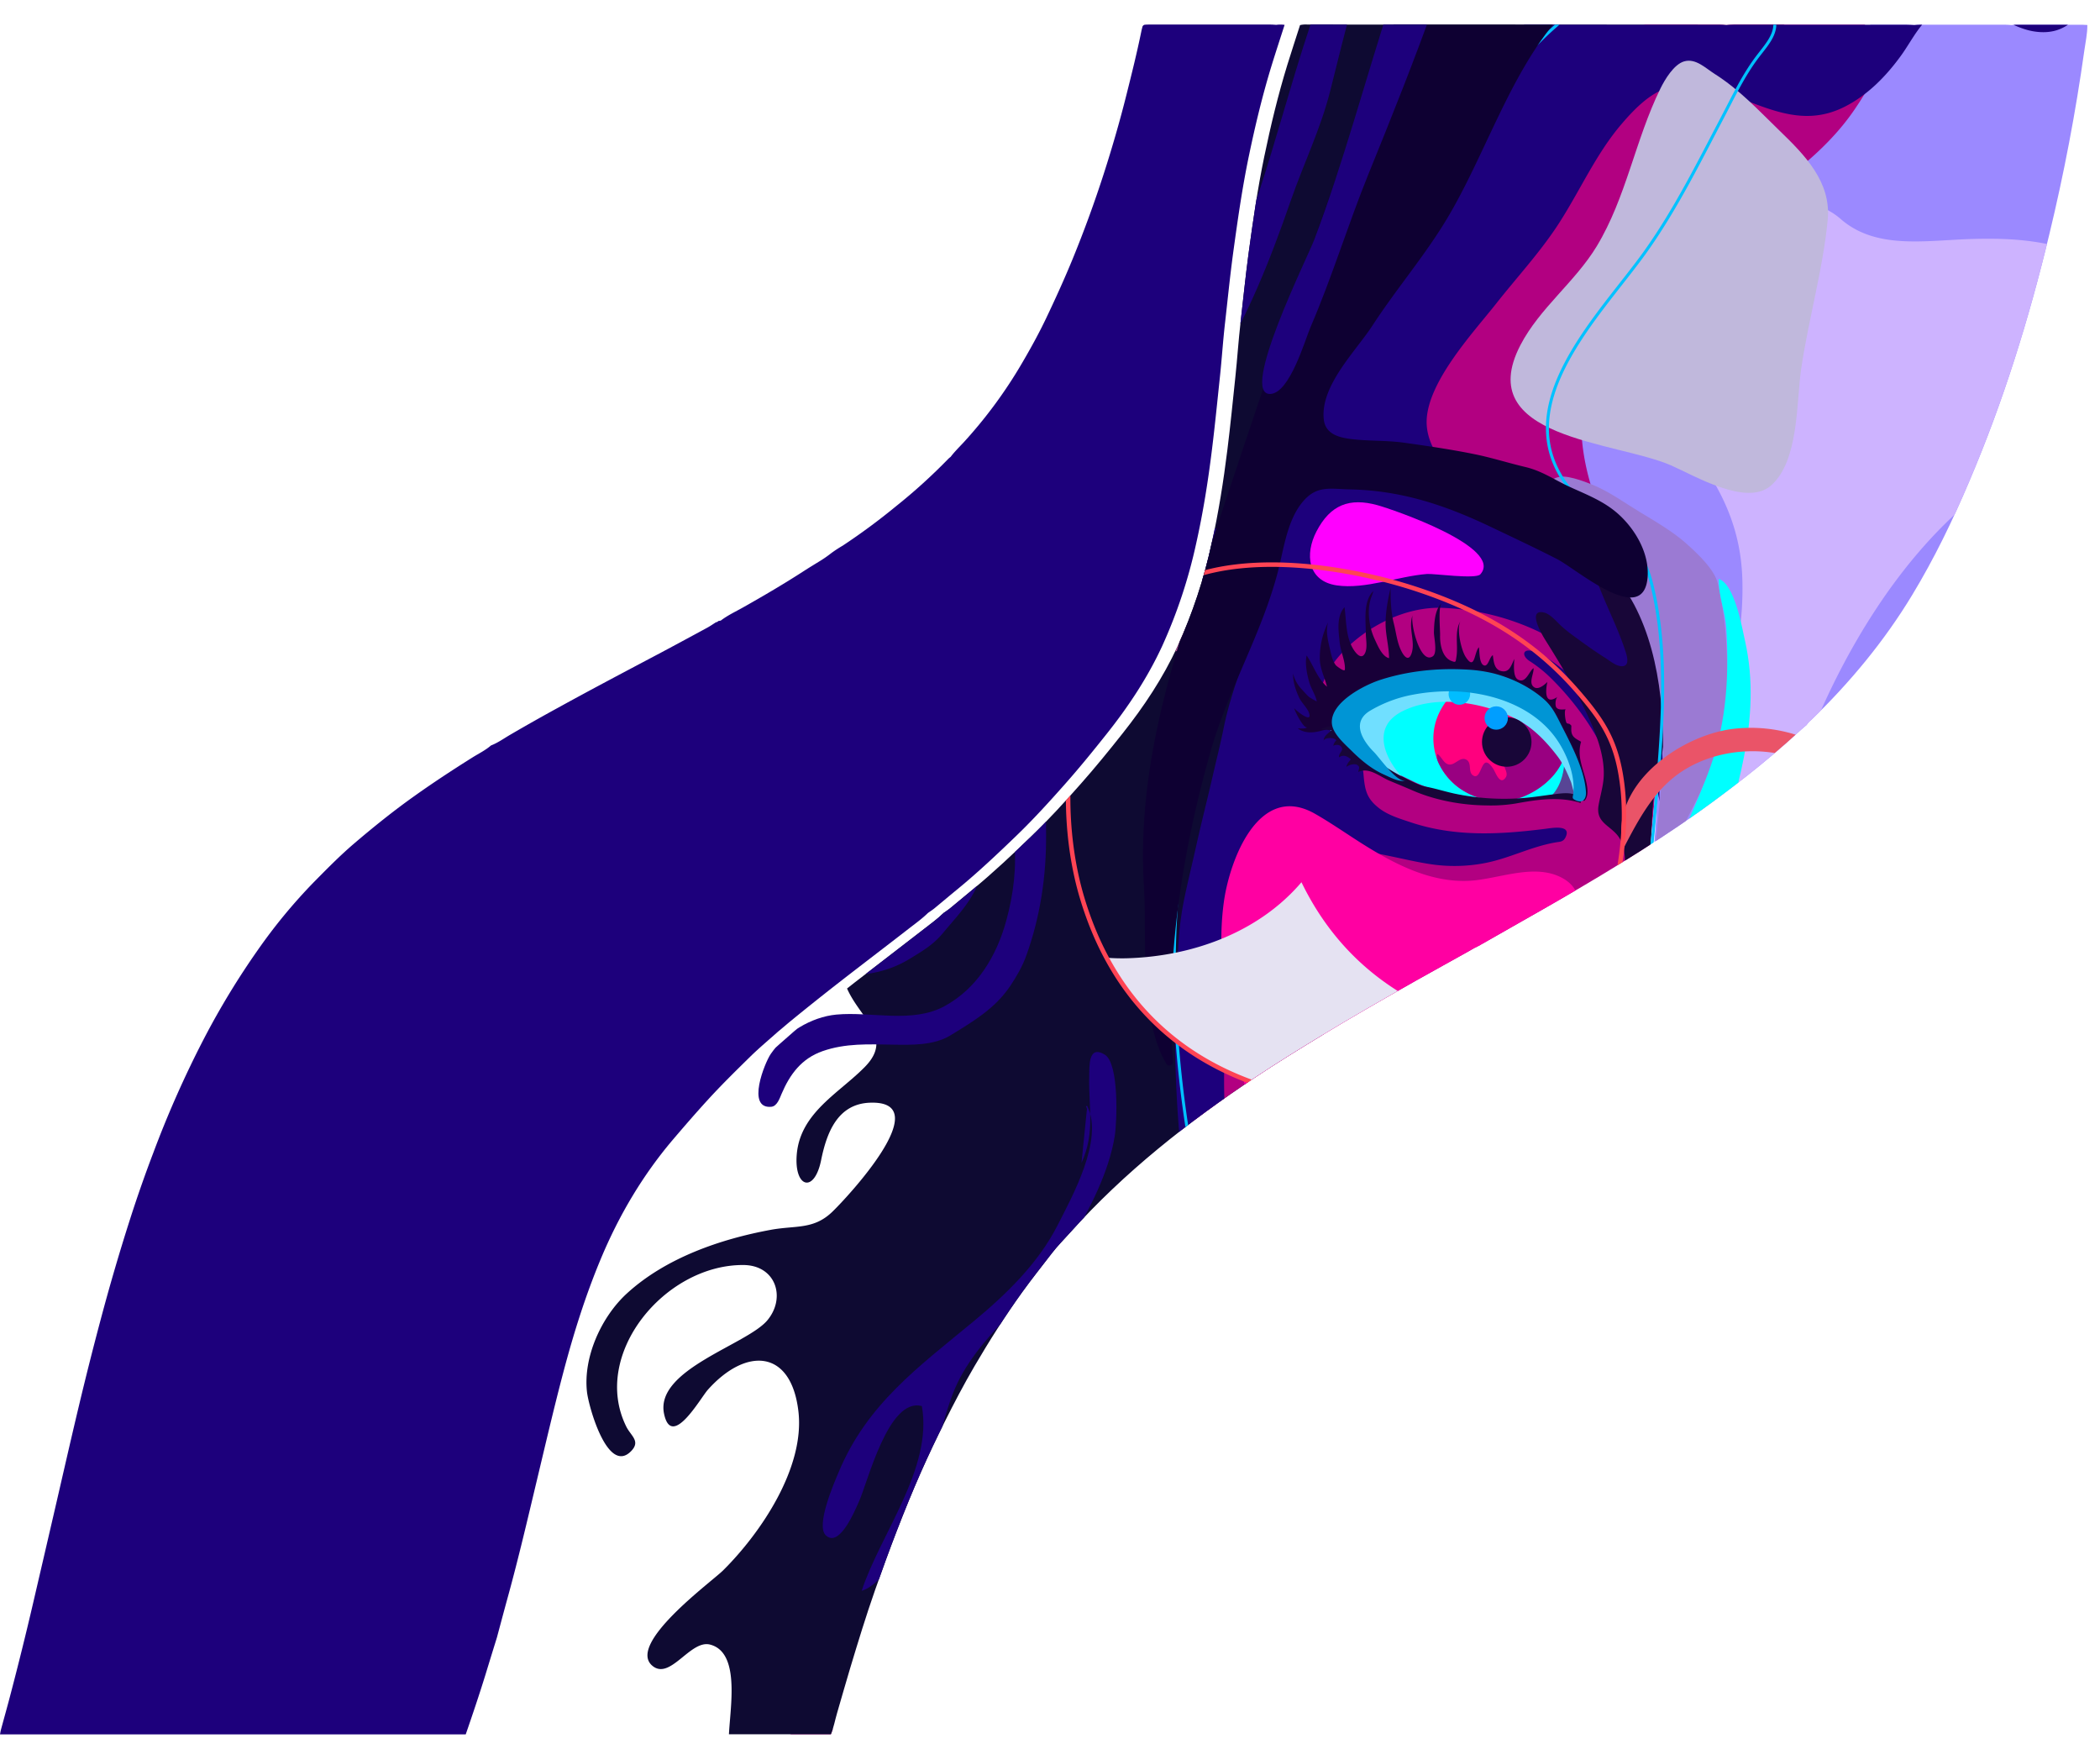 <svg xmlns="http://www.w3.org/2000/svg" xmlns:xlink="http://www.w3.org/1999/xlink" viewBox="0 0 1403.46 1168.64"><defs><clipPath id="clip-path"><path d="M1391.93,16.55q-22.5,0-45,0c-.93,0-1.85.12-2.78.18a13.89,13.89,0,0,1,.61,2.63,13.89,13.89,0,0,0-.61-2.63c-1.19-.07-2.38-.21-3.57-.21q-28.83,0-57.66,0c-1.19,0-2.38.15-3.56.22-1.6-.06-3.19-.18-4.78-.18q-58,0-116.08,0c-1.59,0-3.18.14-4.77.21h0c-1.6-.07-3.19-.2-4.79-.2Q1011.47,16.46,874,16.4a17.22,17.22,0,0,0-5.16.36c-2.84,8.89-5.77,17.75-8.52,26.66-6.2,20.14-11.11,40.61-15.4,61.25-4.5,21.66-7.62,43.53-10.58,65.45-2,15-3.5,30.14-5.25,45.22-1.41,12.16-2.19,24.39-3.48,36.57-1.71,16.14-3.29,32.3-5.3,48.42-2.62,21.16-5.93,42.2-10.59,63A339.86,339.86,0,0,1,787,431.9c-9.74,21.08-22.45,40.21-36.84,58.33-9,11.38-18.18,22.64-27.81,33.53-10.6,12-21.37,23.81-32.88,34.91-12.65,12.2-25.46,24.27-39,35.45-5.24,4.32-10.42,8.72-15.67,13-1.33,1.1-2.79,2-4.2,3-4,3.92-8.54,7.19-12.94,10.62-15.54,12.08-31.23,24-46.76,36.06q-16.18,12.6-32.06,25.6c-2.77,2.26-5.45,4.64-8.24,6.89-6.23,5.57-12.69,10.92-18.65,16.78-9.49,9.33-19,18.62-28,28.47-8,8.76-15.77,17.68-23.45,26.7-20.48,24.06-36.3,50.91-48.45,80-10.24,24.5-18.15,49.76-24.94,75.4-6.34,24-11.93,48.09-17.69,72.19-6.26,26.17-12.33,52.38-19.49,78.32-2.48,9-4.86,18-7.29,27q-3.85,12.55-7.73,25.11c-4.08,13.32-8.56,26.52-13.12,39.69H555.3c1.9-4.58,2.75-9.46,4.14-14.19,2.94-10,5.73-20.06,8.74-30,5.28-17.53,10.61-35,16.68-52.3,9.36-26.63,19.3-53,30.69-78.85,5-11.28,10.29-22.41,15.8-33.45,6.28-12.57,12.8-25,19.89-37.14,9.92-16.95,20.41-33.55,31.91-49.51,6.39-8.88,13.21-17.41,19.87-26.07,3.69-4.8,8-9.12,12.07-13.65,36.38-40.57,78.8-73.93,124-104,14.31-9.51,28.92-18.54,43.61-27.47,21-12.79,42.44-25,63.87-37.13,11.52-6.51,23.15-12.83,34.68-19.32a76.28,76.28,0,0,1,7.66-4.13l.77-.49,1.5-.83c8.56-4.88,17.11-9.78,25.69-14.63,35.75-20.21,71.19-40.91,105.2-64q14.4-9.75,28.3-20.18c11.59-8.67,23-17.58,34-26.91,6.58-5.56,13-11.28,19.36-17.09,1.17-1.08,2.42-2.08,3.63-3.11a14.58,14.58,0,0,1,3.24-3.5c25.9-25.06,48.74-52.6,67.41-83.48,14.65-24.23,27-49.67,38-75.69,22.83-53.48,40-108.81,53.59-165.27q14.7-60.86,23.4-122.87c.79-5.65,2.06-11.26,2-17C1394,16.71,1393,16.55,1391.93,16.55Z" fill="none"/></clipPath></defs><title>Fichier 3</title><g style="isolation:isolate"><g id="Calque_2" data-name="Calque 2"><g id="Calque_1-2" data-name="Calque 1"><path d="M853,16.6c-1.33-.07-2.66-.19-4-.19l-80.76,0c-.94,0-1.87,0-2.8.09a2,2,0,0,0-2,1.64c-.21.9-.47,1.8-.65,2.72-2.9,14.21-6.41,28.29-9.94,42.36-4.46,17.84-9.58,35.48-15.22,53q-9.2,28.53-20.54,56.28c-5.55,13.57-11.62,26.89-17.91,40.11-4.87,10.23-10.35,20.14-16.07,29.92a310,310,0,0,1-39,53c-3,3.22-6.14,6.28-8.79,9.79h0a17,17,0,0,0-1.53,1.28,372.58,372.58,0,0,1-34.91,31.66,426.89,426.89,0,0,1-35.65,26.36,86.32,86.32,0,0,0-7.65,5,79.79,79.79,0,0,1-8.54,5.87c-3.17,1.95-6.35,3.88-9.48,5.9-13.42,8.69-27.2,16.77-41.12,24.62-5,2.81-10.19,5.22-14.76,8.72l-1.55.26-.83.66-.8.19c-1.91,1.2-3.76,2.5-5.73,3.58-10.16,5.52-20.31,11-30.53,16.45-23.16,12.27-46.36,24.45-69.31,37.1Q356.85,481.75,341,491c-4.24,2.46-8.23,5.39-12.85,7.16-3.74,3.25-8.2,5.41-12.36,8-13,8.16-25.8,16.54-38.29,25.42-14.13,10-27.65,20.86-40.83,32.11-9.54,8.14-18.31,17.1-27.11,26A363.24,363.24,0,0,0,172.2,635a522.26,522.26,0,0,0-35.88,59.08,691.93,691.93,0,0,0-33.75,76Q94.1,792.29,86.83,815,76.06,848.67,67,882.89q-7.45,28-14.18,56.23c-5.85,24.49-11.4,49.06-17.09,73.59q-6.67,28.82-13.37,57.6-7.46,32.13-15.86,64c-1.9,7.21-3.93,14.39-5.87,21.6-.27,1-.42,2.07-.62,3.11H311.26c4.56-13.17,9-26.37,13.13-39.7q3.84-12.55,7.73-25.11c2.42-9,4.8-18,7.28-27,7.16-26,13.24-52.17,19.49-78.34,5.77-24.1,11.36-48.24,17.7-72.19,6.79-25.65,14.7-50.92,24.94-75.42,12.15-29.1,28-55.95,48.46-80,7.68-9,15.47-18,23.46-26.71,9-9.85,18.51-19.14,28-28.48,6-5.86,12.42-11.2,18.66-16.78h0c2.79-2.24,5.47-4.63,8.23-6.89q15.89-13,32.07-25.6c15.53-12.1,31.23-24,46.76-36.07,4.4-3.42,9-6.7,13-10.62,1.41-1,2.87-1.94,4.2-3,5.25-4.32,10.43-8.72,15.67-13,13.6-11.18,26.4-23.25,39.06-35.46,11.51-11.1,22.28-22.93,32.88-34.92,9.63-10.88,18.78-22.15,27.82-33.53,14.39-18.12,27.1-37.26,36.85-58.34a339.74,339.74,0,0,0,22.75-68.57c4.66-20.81,8-41.85,10.59-63,2-16.12,3.59-32.28,5.3-48.43,1.29-12.18,2.07-24.42,3.48-36.58C820.48,200.11,822,185,824,170c3-21.92,6.08-43.8,10.58-65.47,4.29-20.63,9.2-41.11,15.41-61.25,2.75-8.92,5.68-17.78,8.52-26.66A19.72,19.72,0,0,0,853,16.6Z" fill="#1d007c"/><g clip-path="url(#clip-path)"><path d="M585.17,1160.33c-21.9-6.18-44.38-8.24-66.75,2.44a66.18,66.18,0,0,0-9.91,5.87h75.2Q584.39,1164.47,585.17,1160.33Z" fill="#b20081"/><path d="M584.39,1164.64a126.92,126.92,0,0,0-34.1,4h33.42C583.93,1167.3,584.16,1166,584.39,1164.64Z" fill="#7f006a"/><path d="M1225.17,1H850.34c-7.56,63.5-20.25,126.31-34.41,188.63l-1,4.45A631.89,631.89,0,0,1,801.4,314.8v55H786.18A432.85,432.85,0,0,1,757,436.31c-10.64,19.51-23.07,38.42-37.84,55a406.3,406.3,0,0,1-40.47,39.23q-4,3.38-8,6.68c-31.11,32.74-67.91,60.57-106.38,83.59l-2.62,1.57c.14.23.29.45.42.7,5.8,10.45-1.36,24.11,3.33,35.94,8.48,21.36,32.35,33.68,12.67,53.84-17.15,17.58-43.28,30.6-45.63,58.65-1.85,22.11,11.7,26.36,16.28,3.8,3.63-17.81,10.69-37.64,32.69-38.41,45.67-1.6-16,64.08-25.21,72.91-12.46,12-24.22,9-40.87,12-34,6.23-70.48,18.84-96.38,42.54-17,15.53-29.34,42.46-26.7,65.84,1.12,9.89,13.92,55.78,29.58,39.47,6.36-6.62-.24-10.06-3.36-16.39-23.7-48.05,25.6-108.15,78.28-107.9,21.73.11,28.69,21.86,16,37-13.69,16.29-75.12,32.84-69,62.38,5,24.05,24.24-10.34,29.26-16,25.6-28.65,55.74-27.13,60.55,14.52,4.33,37.43-24.88,80.9-50.4,106.23-7.52,7.46-64.48,49-47.28,63.63,11.92,10.17,25.36-17.51,38.61-14.11,22.63,5.8,11.54,50.34,12.59,66.15.08,1.12.16,2.26.24,3.41h28.83c3.05-2.86,7.33-5.33,13.11-7.31,10.19-3.48,16.37.74,22,7.31h32.44c4.06-25,10.93-49.61,19-73.62,24-71.58,57-141.69,98.77-204.64,15.92-24,33.28-47.7,53-68.91V799.84h22.06C797.65,781,822.45,764,850,757.1q17.21-12,35.29-22.75-.78-20-.87-40C883.47,440.51,971.32,109.32,1225.17,1Z" fill="#0e0a32"/><path d="M843.38,415.07c-7.1-.14-43.38,4.59-80.33,9.7-2,3.88-4,7.73-6,11.54-.51.93-1,1.85-1.55,2.78,40.67-5.06,81.14-10.67,85.41-12.35C850.23,423.07,854.86,415.29,843.38,415.07Z" fill="#a44f8c"/><path d="M1374.3,296.23c10.22-52.27,16.29-105.43,29.16-157V1h-136c-9.74,6.84-17.58,16.08-26.34,24.62C1208,58,1173.13,53,1130.89,48.68c-34.94-3.6-58.57,13.1-77.46,41.15A365.86,365.86,0,0,1,977.87,172c-26.16,21.1-52.5,39.37-57.81,75.19-6.86,46.16,55.12,70.8,88.67,86.75,24.18,11.5,53.92,20.19,70.44,42.49A132.12,132.12,0,0,1,1099,415c3.83,12.65,5.46,26.52,6,40.34,1.07,26.51,3.54,52.92,2.4,79.46-1,24.37-3.38,52.23-10.18,78.12q4.21-3.15,8.39-6.35,22.7-17.69,44.38-36.6c50.67-44.39,95.65-94.47,137-147.56q14.58-19,28.69-38.37c17.13-23.48,33.51-47.75,49.1-72.29Q1369.63,304.05,1374.3,296.23Z" fill="#9b89ff"/><path d="M803.32,778.82c14.42-9.72,30.06-17.58,46.72-21.72q22.9-16,47.37-29.74c23.13-13,46.9-24.72,70.55-36.68,24.16-12.21,48.23-24.65,71.5-38.5a641.05,641.05,0,0,0,55-37.21c9.75-43.92,12.46-94.36,15.81-139.94,4.74-64.62-44.81-113.42-52.53-176.56-8.18-67,49-120.24,99.93-154.06,29.89-19.84,61.53-41.32,81.94-71.5,8.08-11.94,22.16-33.74,14.94-47.38-6.66-12.59-30.07-19.87-43-24.53h-71.08c-27,7.23-53.28,20.53-72.94,33.62C1018,67.57,975.18,123.85,947.05,175.73c-40.57,74.84-62.44,159.69-97.3,237.29-19.63,43.67-33.64,88.85-40.13,136.32-10.33,75.52-27,145.66-8.39,221.21C801.91,773.31,802.61,776.06,803.32,778.82Z" fill="#b20081"/><path d="M1028.24,1c-26.49,38.33-38.08,92.41-62.68,128.06-17.5,25.37-32.57,51.46-48.51,77.76-9.92,16.38-20.58,31.5-27.55,49.36-6.38,16.33-11.91,33-17.1,49.75-1.62,5.23-4.25,9.93-5.66,15.32-1.49,5.65-2.3,11.47-3.88,17.09-1.84,6.52-5.32,12.27-7.11,18.89s-3.31,13.07-5,19.59c-3,11.12-6,22.12-9.21,33.16-7.57,25.92-18.47,50.28-23.79,76.72-2.07,10.26-4.64,20.42-7,30.62-3.6,15.8-7.65,31.52-11.17,47.34-2.75,12.4-5.83,24.74-8.37,37.19a218.9,218.9,0,0,0-4,35.93c-.39,11.21-2,22.08-2.05,33.22-.22,39.62,1.18,78.24,6.18,116.49a196.59,196.59,0,0,1,29.1-18.93c-1.49-15-2.32-30.12-2.36-45.53-.12-43.71,5.25-100.69,33-136.88,24.86-32.44,71.61-13.82,103.81-8.83a107.56,107.56,0,0,0,37.49-.55c16.38-3.16,30.69-10.95,47.24-13.81,3.11-.54,5.14-.29,6.68-3.48,4.31-8.92-10-6-14-5.54-30.44,3.78-60.13,5.42-89.64-4.46-7.16-2.4-15-4.7-21.05-9.42-8.44-6.61-9.48-12.18-10.4-23a20.43,20.43,0,0,0-8.4-14.84c-7.65-5.5-10.74-10-15.81-17.63-3.59-5.38-5.58-11.05-5.11-17.61.82-11.71,7.23-22.3,15-30.74,16.58-17.9,43.06-31.22,67.84-30a165.59,165.59,0,0,1,59.92,14.17c12.38,5.57,24,12.76,33,23.06,3.9,4.44,12.75,14.15,13.39,21.62a2,2,0,0,1-3.11,1.75c-10.79-8-20.27-18.31-34.07-27.18-15.33-9.87-18.76-2.67-11.77,2a89.83,89.83,0,0,1,12,9.2c16.37,15.4,33.92,38.41,42.09,61.42,5.43,15.29-1.36,25.29,1.44,27.78,1.76,1.56,8.93,3.58,10.45-6.9a77.58,77.58,0,0,0,.16-19.38c-.89-7.42-3.16-15.65-5.15-22.77a16,16,0,0,0-2.19-4.79,3.18,3.18,0,0,1,4.52-4.39c12,9.07,18.9,26.09,21.28,40,.79,4.58,1.41,9.42,2.61,13.79-1.45-10.83,3.18-21,1.57-31.86-1.81-12.18-3-23.91-5.83-36-4.6-19.42-12.72-37.79-20.84-55.94-13.15-29.41-37.23-49.4-66.4-63.55-23.31-11.31-62.59-35-64.31-64.35-1.56-26.74,31.21-61.72,46.4-81,14.1-17.91,29.83-34.78,42.21-54.06,14.17-22.06,24.52-45.95,41.64-66,20.45-23.94,35.7-32,66.42-21.81,28.43,9.41,53.15,25.2,82.63,10.3,15.43-7.8,27.7-20.38,37.76-34.28,8.12-11.23,14-25.4,27.47-30.83C1322-3.37,1338.51,18,1359.9,21.08c19.2,2.79,28.17-8.55,36.63-20.08Z" fill="#1d007c"/><path d="M1054.94,465.74c7.87,15.32,17.3,34.37,16.89,52.06-.15,7-2.33,13.6-3.49,20.4-2,11.67,7.88,13.33,13.28,20.84,6.88,9.56,4.07,26.67,2.44,37.32a220,220,0,0,1-7.11,31.32q9.65-6.81,19.1-13.89c1.61-8.68,2.78-17.49,4.46-26.34.39-2,.72-4.07,1-6.1,2.17-15,2-29.71,3.34-45,1.47-17.2,8.23-34.42,7.61-51.69a130.73,130.73,0,0,0-1.27-17.13c-.87-5.11-.09-9.38.53-14.59,1.39-11.53-1.73-23.3-3.15-34.86-.86-7-.36-13.76-2.38-20.56-2-6.65-2.48-16.84-7.47-22-5.91-6.12-16.84-1.48-23.94.05-2.14.46-6.14.79-7.7,2.63-3,3.52.57,11.09,1.9,14.5,5.64,14.46,12.91,28.49,17.56,43.25,1.25,4,2.52,10.14-3.8,9.16-3.47-.55-7-3.63-9.89-5.43-5.31-3.37-10.47-6.91-15.55-10.62-4.77-3.48-9.68-6.82-14-10.84-3.25-3-7.49-8.34-12.17-9.05-10.49-1.59-.32,15.45,1.83,18.85C1040.7,440.35,1048.29,452.82,1054.94,465.74Z" fill="#180638"/><path d="M1371,301.73c1.13-1.84,2.24-3.7,3.35-5.56,8-40.93,13.46-82.4,21.63-123.24-23.28-12.57-52.41-14-78.24-13.22-30.85.9-63.82,7.27-87.45-13.25-27-23.49-59.4-3.8-120.93,49.62-17.25,15-33.87,35.14-21,55.65,8.62,13.73,22.87,24.18,33,36.57,24.2,29.62,41.41,58,43,97,2,49.24-14.88,96-27.11,143-5.57,21.38-9.54,43.71-15.25,65.23q14.21-11.5,28-23.54,25-21.91,48.24-45.59a483.79,483.79,0,0,1,32.22-77.6c27.26-52.23,65.64-103.16,116.94-134.09C1354,308.7,1362.18,305.21,1371,301.73Z" fill="#cdb3ff"/><path d="M971.83,530.66l1,.18c13.05,2.43,26.31,5.18,39.67,4.3,5.54-.36,11.22-1.4,16.66-2.23,5.72-.87,11.2-3.62,17-1.33,1.87.74,3.33,2.15,5.13,2.88,17.31,6.94,3.39-27.31.56-32.3-2.74-4.83-5.15-9.66-8.61-14.27-8.87-11.81-21.52-19-34.11-26a81.49,81.49,0,0,0-20.84-8.1,83,83,0,0,0-12.92-1.64c-17.2-1.39-33.21.16-49.38,6.65-8.56,3.43-18.11,7.62-24.18,14.83-2.92,3.46-4.9,7.72-4.2,12.35.87,5.7,7.36,9.67,11.25,13.53a83.6,83.6,0,0,0,14.47,11.72c6.94,4.36,14.83,7.9,22.21,11.47C953.79,526.68,962.83,528.94,971.83,530.66Z" fill="aqua"/><path d="M1036.91,531.75c9.71-.81,13.57,1.31,16.11,3,2.1,1.41,5.79.33,6.14-2.17.88-6.19-2.65-17-4.33-22-1.92-5.75-5.4-17.36-11-20.48C1049.19,515.28,1041.23,527.44,1036.91,531.75Z" fill="#584595"/><path d="M958.08,496.77a39.9,39.9,0,0,1,1.84-15.65,43,43,0,0,1,22.56-25.26c11.91-5.55,24.42,2.59,34.42,8.43A89.36,89.36,0,0,1,1037.14,480a50.17,50.17,0,0,1,6.8,9c5.85,10.24.13,22.74-7.31,30.72a48.72,48.72,0,0,1-31.3,15C981.13,536.73,960,519.73,958.08,496.77Z" fill="#ff007e"/><path d="M1016.8,532.88c-8.37,3.12-19.08,2-27.59.34-4.67-.89-12.8-5-17.51-9.49a42.45,42.45,0,0,1-8.8-11c-1.47-2.77-3.43-5.81-2.33-8.93,2.7,1.6,4,6,7.23,6.95,4.25,1.3,7.69-5.22,11.94-3.21s1.15,8.16,4.6,10.56c6.43,4.41,5.15-17.37,13.66-4.25,1.58,2.42,4.42,11.2,8.2,5.81,2.26-3.21-1.61-6.69-1.1-10,.88-5.75,4.4-3,7.7-5.59s1.51-3.42,1.56-6.82,1-6.59,1-9.93c.09-6.69-6.48-8.44-7.82-14.42-1-4.64,2.5-11.85,7.78-11.82,3.68,0,7.62,3.15,10.4,5.21a49.56,49.56,0,0,1,10.11,10.24c4.92,6.57,10,14.72,10.44,23a23.91,23.91,0,0,1-2.19,9.68C1038.86,520.18,1028,528.69,1016.8,532.88Z" fill="#990081"/><path d="M888.2,479.39c12.86-15.66,34.69-24.39,54.3-27.6a128.5,128.5,0,0,1,36.58-.79c12,1.55,27.5,4.05,38.24,9.31,19,9.33,25.88,22.88,35,40.52,2.88,5.54,6.77,20.1,7.62,26.57.4,3-.18,7.89-4.13,7s-4.84-9.21-6-12.08c-2.43-5.92-5.14-12-9.06-17.11-7.46-9.78-16.33-19-27.3-24.63-22-11.28-54.05-16.79-76.72-5-22,11.48-9.77,35,4.21,47.5C933.17,518.87,878.54,491.15,888.2,479.39Z" fill="#70dfff" style="mix-blend-mode:multiply"/><circle cx="975.32" cy="463.77" r="7.21" fill="#00bdff"/><circle cx="1006.98" cy="495.85" r="16.55" fill="#180638"/><circle cx="999.95" cy="479.82" r="7.81" fill="#009eff"/><path d="M891.56,485.64l-.23.11a45.29,45.29,0,0,1-7.9,2.47c-5.73,1.57-10.95,2.07-16.11-1.37,2.11-.2,4.94.48,6.52-1-2.25,2.1-8.72-11-8.91-12.57,1.59,1.89,12.47,10.63,9.89,3.1-1.13-3.31-5-6.77-6.58-10.17-2.38-5.1-4.13-10.46-4.06-16.11a23.67,23.67,0,0,0,6,10.77c1.5,1.58,3,3.4,4.62,4.86a50.54,50.54,0,0,0,5.22,3c-.78-4.31-3.75-8.37-5-12.76-1.47-5.1-3.06-12.63-1.78-17.94,4.76,7,7.11,15.22,13.62,20.91-1.62-6.58-5-12.56-4.81-19.59a53.2,53.2,0,0,1,5.59-23.52c-2,6,.21,13.68,1.56,19.6.7,3.05,1.62,6.78,3.67,9.25.28.34,5.75,4.64,5.92,2.82.46-5.3-2.84-12.27-3.42-17.82-.8-7.63-2.4-17.73,3.19-23.89,1.23,8.86.82,18.7,5.17,26.81,2,3.66,6.29,9.22,8.72,3.43,1.52-3.62.36-9,.34-12.83,0-8.68-1.86-21.37,5-28.2-.44,2.11-1.57,4.39-2.11,6.61-2,8.14-.41,18.22,3.14,25.75,1.88,4,4.81,11.34,9.49,12.48,0-7.54-2.2-14.95-2.31-22.56s1.53-16.89,3.37-24.46c-.07,8,.2,16.26,2.2,24.09,1.63,6.39,2.14,13,5.36,18.9,1.81,3.32,4.55,6.08,6.37,1,2.86-8-2.44-17.27.82-25.86-1.85,4.88,4.91,33.44,13.42,27.66,3.34-2.27.67-12.84.77-16.22.2-6.09.49-14.95,5.24-19.42-2.54,2.39-1,18-1.12,21.69-.15,5.78,1.37,14.64,7.5,17,3.18,1.25,2.85.73,3.4-2.57,1.35-8-1.57-16.85,2.84-24.33-3,5,.38,19.65,3.32,24.19,6.37,9.83,5.6-3,8.89-6.41.43,2.68.13,10.47,3.08,12,3.14,1.58,3.83-5.4,6.21-6.7.65,4.5.92,10.52,7,10.81,4.41.21,5.54-4.61,7.37-8.28-.19,3.22-1.07,11.87,2.4,13.76,5.4,2.94,7.52-5.82,10.47-7.61.24,3.46-3,8.92-.54,11.92,2.91,3.49,7.53-.54,9.75-2.69-1.46,6.86-1.57,15.74,6.85,9.89-1.42,1-1.86,5.7-.86,7.1,1.36,1.9,4.4,1.37,6.4,1.27-1.37.07-.4,8.4.59,9.24.5.42,1.57.28,2,.66,1.4,1.31,1,.48,1,3.37-.1,5.26,2.92,6.24,6.57,8.42-2.46,8.19.11,14.72,2.36,22.73,1.25,4.43,3.78,13.49-.42,16.91-3.25-3.73-2.25-9.13-3.35-13.66-2.43-10-7.41-18.84-12.73-27.55-6.34-10.4-14.8-17.67-25.28-23.77a130.17,130.17,0,0,0-15.51-8.06c-32.11-13.31-72.08-5-99.3,15.73C898.87,480.68,895.46,483.71,891.56,485.64Z" fill="#180038"/><path d="M1054.84,532.46c-4-3.56-11.65-2.25-16.43-1.66-6.9.85-13.84,2-20.81,2.53a161.19,161.19,0,0,1-44.16-2.7c-6.68-1.35-13.21-3.5-19.87-4.8-5.51-1.07-10.45-3.9-15.52-6.4a102.94,102.94,0,0,1-19.31-12.34c-8.46-6.86-19.1-16-21.06-27.51-2.1.78-4.26,3.28-6.32,4.56-2.6,1.61-5.79,1.52-8.22,3.09.74.26,6.69.83,6.64.88-2,2-5.34,3.72-5.13,7.1-.15-2.4,7.34-2.75,8.4-.46a6.92,6.92,0,0,0-2,3.65c1.75-.94,4.59-1,5.65,1.18,1.16,2.37-2.25,3.77-1.79,6.54,3-2.1,5.45-.76,7.91,1.3-1.34,1.67-2.68,3-3,5.13,1.39-1.3,5.55-2.58,7.38-1.28,2,1.43.84,2.32.55,4.63,7-3.43,14.31,3,20.37,5.61,5.37,2.29,10.58,4.39,15.92,6.72,15,6.56,32.78,9.86,49.16,10a103.06,103.06,0,0,0,19.29-1.19c14.72-2.63,29.31-5.06,43.9-.44A4.75,4.75,0,0,0,1054.84,532.46Z" fill="#180638"/><path d="M983.92,463.05A112.5,112.5,0,0,0,966.26,462a128.23,128.23,0,0,0-21.58,2.16,87.31,87.31,0,0,0-28.86,10.69c-12.76,7.5-5.6,19.68,2.44,27.76,3.92,3.94,15.13,20.37,21.21,19.1-4.71,1-10.28-2.2-14.44-4.05-8.25-3.66-15.41-9.6-21.76-15.92-4.52-4.5-12.74-11.53-13.18-18.46-.89-13.93,21.57-25.46,32.55-29,18.39-5.9,37.76-7.88,57-6.86a97.3,97.3,0,0,1,17.92,2.43c12.47,3.09,25,9.15,34.64,17.74,5.21,4.65,7.9,10.38,11,16.52,6.72,13.19,15.65,29.71,16.71,44.87.37,5.26-2.32,7.93-6.83,5.84-2.79-1.29-1.95-1.93-1.66-4.29,1.47-12.14-4.09-26.16-10.72-35.94C1028.05,475.93,1006.06,466.12,983.92,463.05Z" fill="#0095d5" style="mix-blend-mode:multiply"/><path d="M847.55,757.75l2.49-.65q22.9-16,47.37-29.74c23.13-13,46.9-24.72,70.55-36.68,24.16-12.21,48.23-24.65,71.5-38.5,3.19-1.89,6.34-3.83,9.48-5.8.79-2.83,1.54-5.71,2.24-8.66,2.93-12.39,8.77-35.4-.59-45.93a22.67,22.67,0,0,0-5.35-4.4c-18.81-11.25-43.2.1-63.06,1.2-25.18,1.39-48.6-10.37-69.41-23.27-11.28-7-22.44-14.94-33.95-21.5-37.51-21.39-57.05,30.72-60.93,59.16s-.32,57.18,5.13,85.17C828,713.7,833.94,738.48,847.55,757.75Z" fill="#ff00a2"/><path d="M989.32,383.81c16-18-58.7-43.46-68.77-46.22-18.58-5.11-31.41-.41-40.74,17.55-7.84,15.11-6,33.17,13.54,36.05,19,2.8,41.22-6.15,60.34-7.62C958.25,383.21,986.28,387.21,989.32,383.81Z" fill="#f0f"/><path d="M1092.2,404.21c19.35,36.73,21.64,86.15,17.48,127-2.3,22.48-3.73,45-8.53,67.06-1,4.59-2,9.27-3,14q3.75-2.81,7.46-5.65l.44-.34c4.16-12.51,7.39-25.33,11.83-37.75,5-13.9,12.49-26.36,18.82-39.65,11.44-24,18-51.43,17.72-78.08-.25-20.49-1.43-40.69-6.31-60.7-2.37-9.67-13.23-19.75-20.74-26.52-9-8.13-21.15-15.18-31.48-21.43-9-5.44-18.39-12.16-27.84-16.54-5.6-2.6-19-8-25.34-7-19.61,3,4.67,29.94,9.4,35.56C1065.86,370.48,1082.1,385,1092.2,404.21Z" fill="#9b7ad3" style="mix-blend-mode:multiply"/><path d="M1067.1,164.59c-14.4,23.78-38.11,41.29-50.94,65.95-32.54,62.52,63.54,64.34,100.5,80.4,16,7,50.48,27.68,66.75,13.67,19-16.37,17.07-56.05,20.33-78.06,4.9-33.13,14.5-66.3,17.74-99.5,2.48-25.51-15.28-43.39-32.47-60-13.89-13.47-26.53-27.16-43-37.6-6.4-4.07-12.79-10.66-20.51-8.42-6.85,2-12.89,12.17-15.82,18.14C1092.87,93.37,1086.83,132,1067.1,164.59Z" fill="#c0b8dc" style="mix-blend-mode:overlay"/><path d="M1105.58,606.58q21.95-17.1,42.94-35.36c3-10.69,6.09-21.38,9-32.1,3.08-11.17,5.89-22.38,8.06-33.65,4.87-25.28,6.51-50.85.72-76.88-2.22-10-7.09-38.21-17.58-41.69-.37,11,4.31,22,5,33.06,1.92,31.4.15,61.8-10.33,91.6-9.7,27.57-23.58,53.44-33.31,81-1.68,4.76-3.29,9.55-4.92,14.33Z" fill="aqua"/><path d="M850,757.11q22.9-16,47.38-29.75c23.13-13,46.9-24.72,70.55-36.68,24.16-12.21,48.23-24.65,71.5-38.5a644,644,0,0,0,55.85-37.85,415.2,415.2,0,0,0,9.89-61.87c4.32-49.6,10.85-105.61.38-154.67-2.38-11.15-5-21.65-12.09-30-13.35-15.74-32.44-25.59-45.32-42.31-41.91-54.4,20.95-114.51,51.26-156.89,20.08-28.08,35.45-59.07,51.46-89.55,7.36-14,14.3-28.82,23.92-41.39,7.55-9.87,15.91-18.4,8.52-31.33-1-1.8-2.12-3.59-3.24-5.35h-119a215.63,215.63,0,0,0-27.82,22.28c-26,24.85-46.79,55.13-70.19,82.31-19.49,22.63-39.63,44.93-57.64,68.75-26.74,35.36-41.86,73.28-55.5,115.11-10.29,31.55-12.26,64.61-22,96.28-10.87,35.28-14.52,71.75-24.22,107.16-10.82,39.5-15.62,79.43-18,120.26C782.5,668.79,787.64,726,798.2,782.38,814,771,831.39,761.74,850,757.11Z" fill="none" stroke="#00c2ff" stroke-linecap="round" stroke-linejoin="round" stroke-width="2"/><path d="M834.88,396c-4.69,9,2.14,4.42,0,0Z" fill="#1d007c"/><path d="M604.48,594.5a91.92,91.92,0,0,0,15.07-8.72c14.71-11.11,14.7-2,7.62,9.92-9.33,15.67-24.75,26.62-41.91,32.46a82.3,82.3,0,0,1-13.82,3.41,125.14,125.14,0,0,1-26.85,1.07q-13.79,8.24-27.52,16.54a148.33,148.33,0,0,0,28.61,4.18c11.4.39,23.48-1.14,34.79-2.72a72.45,72.45,0,0,0,28.33-10.4c8.76-5.33,15.25-9.24,21.71-17.07,7.9-9.58,16-17.75,21.57-29.11,5.35-10.89,7.71-22.65,8.47-34.58.2-3.12-.14-7.7.17-12.08A479.82,479.82,0,0,1,604.48,594.5Z" fill="#1d007c"/><path d="M678.7,530.58q-3.19,2.71-6.42,5.38c5,4.7,5.05,21,5.46,25.14,1.84,18.3-.36,36.44-5.3,54.37-6.45,23.41-19.34,45-41.14,56.89-21.55,11.79-49,3.47-72.3,5.65-17,1.6-34.3,12.33-43.93,26.37-4,5.85-16.5,36.77.36,35.25,3.92-.36,5.64-5.66,6.9-8.62,5.57-13.08,13.34-23.66,27.48-28.59,15.25-5.32,30.62-4.57,46.47-4.32,12.87.21,27.69.67,39-6.24C650.3,682.64,665,674,675.08,659c4.37-6.57,8-12.75,10.73-20.21,9.44-26,13.56-53.82,13.3-81.38-.13-14.8.13-29.74-.7-44.55Q688.83,522,678.7,530.58Z" fill="#1d007c"/><path d="M854.69,329.36c-6,1.95-1.58,8.54-7.73,11.81a127,127,0,0,1-39.71,12.94l-5.85.92V369.8H786.18Q783,379,779.49,388c16.18-2.19,32.27.44,48.19,3.75,4.37.91,6.41,2.55,7.2,4.2l.3-.56c1.11-2,5-5.86,5.69-9C843.82,372.47,864.25,341.43,854.69,329.36Z" fill="#1d007c"/><path d="M1081.06,343.1c-9.34-8.21-20.47-12.48-31.67-17.59-10.75-4.91-18.6-10.73-30-13.43s-22.43-6.22-33.86-8.55c-15.65-3.19-31.16-5.43-47-7.66-12-1.69-23.91-1-35.7-2.49-8.53-1.07-17.11-3.58-18.13-13.14-2.41-22.48,21.39-45.54,32.55-62.7,15.82-24.34,34.87-46.5,49.82-71.43,24.83-41.42,41.39-94.63,72.48-131.61A158.2,158.2,0,0,1,1052.31,1H938.08c-11.73,26.63-22,53.25-31.19,78.66C869.64,183,835.74,284.29,801.46,387.7c-22.37,67.49-41.35,133.1-36.93,205.14,2,32.56-3.34,87.33,15,118.12a2.38,2.38,0,0,0,4.4-1.4c-5.18-68.72,6.31-141.13,25-207,11.82-41.72,34.15-78.68,45-120.15,4-15.18,6.06-33.81,16.19-46.46,9.56-11.92,18.59-9.2,32.09-8.91,34.05.73,63.1,10.29,93.82,24.92,14.84,7.06,29.81,14.11,44.47,21.59,13.31,6.79,58.48,46.46,60.66,11.54C1102.09,369.22,1092.58,353.23,1081.06,343.1Z" fill="#0e0032"/><path d="M1118.12,519.88c24.48-20.07,63-23.25,90.67-9.42.64.32,1.28.66,1.92,1q5.25-5.52,10.43-11.12a100.32,100.32,0,0,0-63.3-13.21c-35.62,4.59-83.16,38.18-72.95,80.07C1093.38,550.8,1103,532.27,1118.12,519.88Z" fill="#ea5468"/><path d="M865.15,731.64c6.11,1.34,12.2,2.68,18.29,3.84,4.62-2.76,9.26-5.48,14-8.12,23.13-13,46.9-24.72,70.55-36.68q6.91-3.49,13.8-7c-51.18-15.55-89.22-47.1-112-94.11-29,34-73.75,49.62-116.71,50.81a128.73,128.73,0,0,1-14.32-.43C764.61,688.21,807.59,719,865.15,731.64Z" fill="#e5e2f2" style="mix-blend-mode:overlay"/><path d="M1083.89,522.35c-3.76-27.52-13-41.39-31-61.86-29-32.92-64.07-52.7-105.05-66.39C903.15,379.18,836.9,368.81,792,387a105.48,105.48,0,0,0-15.11,7.56A423.93,423.93,0,0,1,757,436.31c-10.64,19.51-23.07,38.42-37.84,55-.66.74-1.34,1.47-2,2.2-6.23,36.22-3.33,74.81,5.84,105.86,21.23,71.82,70.55,116.32,142.84,132.18,5.95,1.3,11.89,2.61,17.83,3.75,4.54-2.71,9.1-5.39,13.73-8,23.13-13,46.9-24.72,70.55-36.68,24.16-12.21,48.23-24.65,71.5-38.5,9.56-5.69,18.9-11.72,28.08-18,1.94-5,3.67-10,5.13-14.74C1082.17,588.39,1088.33,554.85,1083.89,522.35Z" fill="none" stroke="#ff4454" stroke-linecap="round" stroke-linejoin="round" stroke-width="3"/><path d="M881.22,1l-1.89,5.32c-22.05,62.55-35.55,129.48-64.46,189.55-.35,17.11-1.34,34.25-3,51.32,21.89-35.49,36.61-72.29,50.69-112.89,8.63-24.89,20-48,26.48-73.67,5.06-19.92,9.73-39.91,15.45-59.63Z" fill="#1d007c"/><path d="M929.45,1c-17.27,53.17-31.4,107-51.23,159.48-4.31,11.42-50.36,104-29.11,102.78,12.94-.73,23-36,26.8-44.81,14.4-33.41,24.93-68.35,38.64-102.09C930.23,77.78,945.41,39.77,959.24,1Z" fill="#1d007c"/><path d="M726.32,742.06c.76-1.75-1.67-3,.23-3,11.32,22.28-9.91,60.41-19.85,79.93-12.93,25.37-34.46,46.21-56.31,64.26-36.67,30.31-70.94,55.06-89.88,100.48-3,7.13-15.45,35.61-8.66,42.23,9.28,9,20-17.72,22.12-22.3,6-13.14,19.77-70.16,42.12-64,7.44,41.47-27.75,85.42-40.23,123.45,16.4-5.19,30.09-34.81,36.62-50.65,10.73-26,14.31-54.34,24.09-80.46,15.09-40.29,57.46-65.55,79.3-102.95,12.29-21.05,25.24-45.57,29.15-70,1.48-9.19,3-48.44-6.69-54.28-11.22-6.75-10.24,7.89-10.4,15.22-.45,20,4.09,36.79-5.14,57.13" fill="#1d007c"/></g></g></g></g></svg>